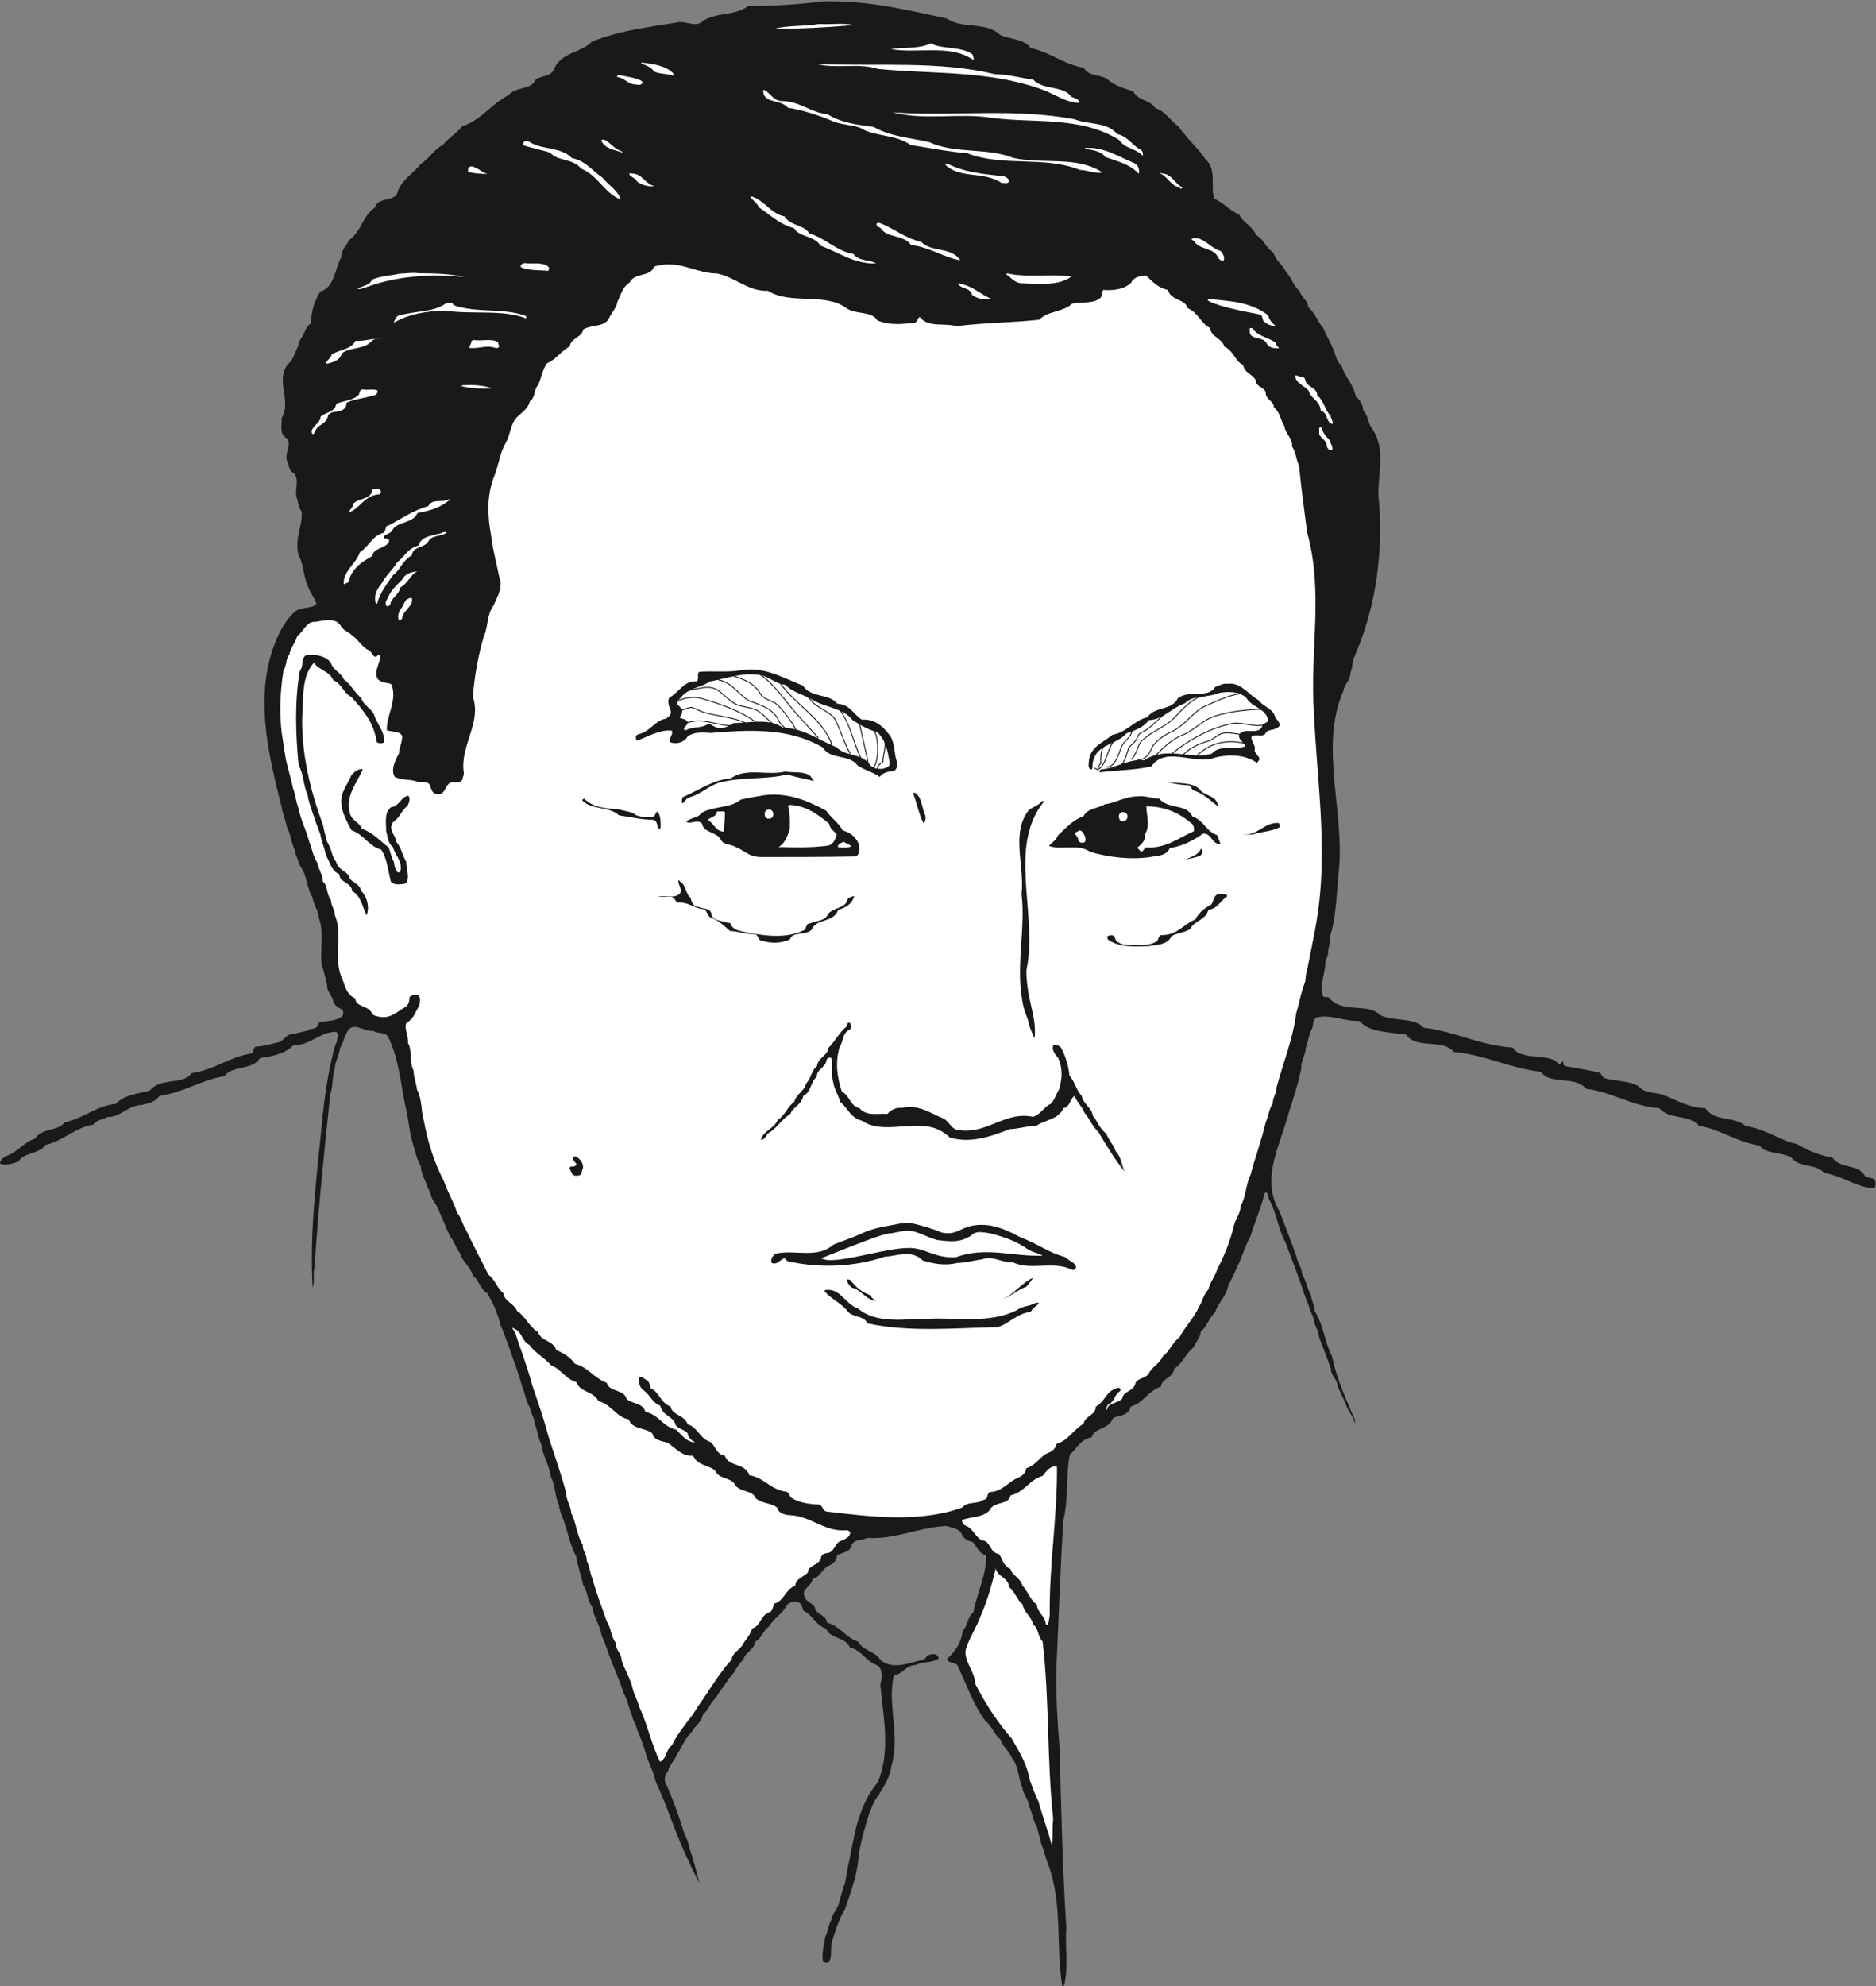 <svg xmlns="http://www.w3.org/2000/svg" xml:space="preserve" width="616.139" height="652.12" fill-rule="evenodd" stroke-linejoin="round" stroke-width="28.222" preserveAspectRatio="xMidYMid" version="1.2" viewBox="0 0 16302 17254"><rect x="0" y="0" width="16302" height="17254" fill="#808080" stroke="none"/><defs class="ClipPathGroup"><clipPath id="a" clipPathUnits="userSpaceOnUse"><path d="M0 0h16302v17254H0z"/></clipPath></defs><g class="SlideGroup"><g class="Slide" clip-path="url(#a)"><g class="Page"><g class="com.sun.star.drawing.ClosedBezierShape"><path fill="none" d="M0 11h16299v17246H0z" class="BoundingBox"/><path fill="#1B1918" d="M7145 12c378-12 726 71 1085 150 135 94 338 23 457 139 94 46 211 33 270 117 172 36 294 145 459 170 46 79 140 56 206 99 64 61 155 82 226 107 41 84 147 71 191 145 94 30 127 109 198 155 78 112 172 190 238 289 105 94 39 244 77 343 86 38 137 107 216 137 35 74 114 100 147 178 71 41 84 112 150 153 25 76 84 109 112 170 53 58 66 129 116 162 16 59 74 87 74 140 66 59 84 135 132 183 20 58 59 112 76 163 36 58 28 127 82 160 25 99 109 170 124 274 43 33 64 74 64 119 53 59 40 112 78 158 125 183 46 399 56 592 46 473-23 958-201 1370-30 58-22 111-43 160 0 66-53 99-61 157-216 490 21 1069-43 1593-15 167-20 322-56 482-25 59-12 117-33 170 3 46-12 77-25 110 2 101-59 213-18 302 20 8 51-5 59 20 116 125 340 33 434 140 124 58 300 18 378 109 277 33 501 158 775 173 25 33 46 51 86 58 107 38 254 5 315 87 26-3 26-23 38-28 0 15 0 45 23 45 110 21 203 33 300 59 13 23 20 41 48 48 102 26 203 20 282 66 51 64 142 51 214 76 121 46 231 115 368 115 81 124 256 66 350 157 178 23 295 125 445 155 99 59 203 99 310 119 71 100 223 51 282 158 33 28 84 8 91 51 0 15 5 53-18 56-147-8-279-112-426-132-79-87-214-41-285-133-86-53-221-27-277-106-195-26-340-142-525-170-89-105-262-51-348-155-237-16-407-140-635-168-97-117-310-30-394-147-274-33-485-148-755-173-99-119-330-20-414-150-149-25-317-15-406-119-137 5-256-64-381-28-28 33-20 56-28 86-33 61-38 120-58 178-5 71-46 117-38 173-28 134-66 254-105 371-73 292-256 586-86 873 51 127 99 257 145 384 10 63 51 104 51 162 40 61 45 132 78 183 8 59 33 94 33 140 79 124 84 267 150 391 36 180 107 335 173 495 18 31 33 66 25 87-12-61-63-107-78-168-28-58-51-109-71-155-3-61-59-86-59-152-35-97-66-178-101-269-6-64-46-112-51-171-28-61-41-116-66-170-59-178-117-327-176-485-68-124-78-264-144-376-8-25-8-46-16-53-12-13-25 0-25 15-33 130-84 236-119 358-54 99-79 201-132 302-23 61-59 107-72 166-30 78-83 124-104 193-58 55-71 129-124 167-8 66-48 92-61 137-79 61-99 148-170 186-13 86-104 79-117 157-117 41-153 145-262 173-7 58-61 71-99 84-33 7-53 7-61 33-46 84-155 66-178 150-104 20-124 94-190 150-38 185-10 384-56 567-28 434-41 866-61 1280-5 244 8 468 28 704 13 526 25 1041 58 1557-12 175 21 353-20 505-8 5-15 5-15 5-59-355 7-716-125-1064-25-63-30-112-55-163-13-60-33-111-41-160-38-58-38-121-66-170-8-71-53-109-59-162-38-94-33-193-91-262-28-66-81-99-99-160-61-51-74-119-132-162-112-153-163-318-244-486-30-28-79-15-89-53 69-66 125-140 135-244 48-46 40-124 94-162 30-171 117-331 109-493-71-26-79-81-117-119-46-8-79-28-96-72-28-48-87-48-127-66-255 13-446 120-695 104-46 28-101 6-132 59-8 68-91 66-127 94-5 51-38 71-71 89-64 28-71 99-142 114-10 71-102 86-69 155 15 56 94 56 92 114 35 46 99 54 101 110 117 33 168 134 269 165 51 86 150 81 196 160 117 96 264 17 381-3 25-38 51-51 96-46 24 8 37 39 24 41-62 38-140 20-194 53-86 0-117 84-190 89-59 259 58 529-20 783-11 104-64 172-110 256-45 51-58 104-81 153-38 121-69 228-91 345-11 178-64 330-122 493-54 91-82 185-112 277-20 71 5 144-33 190-28 0-48-2-48-20-11-74 15-140 20-203 28-54 28-105 53-145 8-66 66-107 71-170 21-54 26-105 49-153 30-175 63-335 101-503 43-144 94-271 186-376 111-282 45-563 20-845 13-59 25-120-20-166-104-33-143-137-244-157-38-94-170-74-208-163-94-35-117-121-199-160-7-38-20-66-53-76-38-7-71 10-91 36-38 73-110 106-150 178-59 40-61 101-120 132-17 81-91 91-104 157-58 48-78 125-129 165-33 64-79 104-107 163-53 46-66 106-117 152-15 71-73 97-99 153-61 55-79 124-119 180-26 61-71 99-87 160-33 38-33 86-10 119 56 125 97 242 137 366 13 61 51 107 59 173 33 96 58 190 84 292v15c-18-53-59-104-77-165-119-231-190-485-297-709-20-99-71-177-91-261-20-69-46-137-71-193-8-46-41-84-46-130-28-61-36-124-69-183-43-132-104-256-144-381-18-45-31-86-51-127-13-91-71-162-79-246-46-56-38-132-79-185-17-87-50-171-61-252-55-102-71-203-104-295-12-53-45-99-45-149-39-84-31-174-72-250-15-105-71-183-83-285-36-63-28-112-56-170 0-53-38-97-43-145-41-66-41-134-69-188-33-124-79-236-117-350-28-71-46-135-74-188-5-54-30-92-43-137-20-49-45-82-61-127-71-39-78-120-132-158-25-84-91-119-109-190-41-54-53-112-91-153-46-101-79-193-125-282-41-43-41-104-68-137-18-66-56-122-59-188-33-56-41-101-58-160-41-117-46-236-74-353-46-216-58-422-155-617-35-38-91-20-127-46-79 8-155-71-211-13-45 59-43 112-78 163-6 66-44 117-44 173-25 84-15 157-40 228-54 511-104 996-137 1504-16 66 5 119-16 175-30-503 41-1008 89-1514 18-165 43-330 79-480 13-58 23-104 43-144 0-33 20-66-7-84-143 0-229 122-371 117-69 71-186 99-290 111-71 112-236 59-310 158-211 33-355 145-564 170-33 53-94 66-152 79-125 5-183 106-300 106-48 26-94 23-124 66-160 26-264 143-414 176-61 84-186 61-236 145-59 20-120 38-160 17 0-33 35-58 68-71 97-40 142-117 236-145 59-96 203-63 257-142 170-35 279-147 444-160 79-84 204-89 298-117 91-117 292-45 360-150 201-28 333-144 526-172 18-26 13-64 46-59 58-5 111-20 162-33 61-5 74-51 117-71 56-7 107-25 152-33 34-25 79-13 92-41 8-20 15-40 38-38 66-7 135-12 180-48 11-25 11-51-12-63-28-13-56-33-66-61-13-64-61-89-56-155-18-56-23-112-46-160-18-143 23-282-25-414-5-71-46-110-54-176-56-91-45-195-109-274-13-53-38-86-46-140-33-71-35-137-68-198-13-66-38-117-46-175-112-439-221-899-91-1333 45-140 99-265 203-364 61-50 157-23 190-71-23-63-63-109-76-157-41-92-33-183-79-262-40-140 38-262 26-381-33-46-26-84-46-130-13-74 31-153-25-206-49-26-33-71-56-104-23-71 43-140 0-196-71-35-43-122-46-178 89-147-58-322 53-467 54-41 59-107 94-163-7-28 11-40 21-61 38-50 38-104 84-129 7-102 27-191 83-277 127-41 125-196 181-295 0-66 45-99 68-152 107-74 122-216 224-282 33-94 147-53 193-117 30-124 142-178 208-264 79-53 114-124 191-165 53-64 124-104 170-163 160-48 256-198 401-269 66-79 198-41 236-137 54-36 132-20 160-91 64-148 229-135 328-237 246-99 478-122 729-165 84-25 175 51 236-15 122-79 282-43 394-130 223 0 432-12 643-40Z"/></g><g class="com.sun.star.drawing.ClosedBezierShape"><path fill="none" d="M2576 141h9278v6630H2576z" class="BoundingBox"/><path fill="#1B1918" d="M7192 145c302-27 609 96 912 119 91 84 223 38 335 84 137 12 228 119 366 129 66 112 218 54 284 148 104 43 211 43 287 116 140 28 232 125 357 163 58 79 150 89 205 160 92 20 122 104 183 152 59 117 176 168 221 280 49 61 33 140 33 203-30 28-45 46-33 79 79 94 224 56 297 170 64 28 74 94 130 132 36 79 114 99 140 173 58 51 78 124 129 170 8 66 82 86 87 145 58 53 66 129 119 170 13 84 97 104 109 178 61 86 74 178 132 256 0 66 69 97 69 163 58 48 46 128 91 171 10 61 59 86 59 145 53 58 45 137 104 183 66 160 13 322 20 482 71 361-33 722-79 1062-58 46-66 117-94 170-17 61-45 117-45 165-13 59-21 112-46 158-5 30-13 51-33 63-53-472 81-970-97-1437-20-168-27-326-66-478-12-84-45-140-58-216-20-53-20-107-58-137-8-74-74-99-74-160-15-20-25-33-28-33-33-47-30-100-89-125-2-92-112-105-127-176-79-33-84-132-152-160-23-79-117-91-130-155-86-53-91-157-178-170-7-33-17-66-45-68-104-33-125-130-229-158-33-76-132-63-170-124 13-51 46-77 58-125 33-38 84-58 66-112-7-33-48-45-73-38-59 26-59 92-87 132-10 44-23 79-63 79-94 43-153 117-257 137-12 13-25 13-25 26-28-26-46-38-86-28-42 94-106 86-167 144-109 46-254-5-322 92 0 28-26 43-38 43-386 31-783 13-1141 26-111 0-231 0-322-46-66-94-239-36-303-140-320-46-617-38-894-188-132-122-358-53-503-145-124 11-264-28-375 11-6 40-6 78 17 93-68 79-195 112-213 242-15 58-53 99-74 147-45 51-132 13-162 69-23 78-135 48-148 119-12 58-72 61-72 112-53 58-150 38-175 104-23 94-74 152-99 244-46 58-25 125-86 163-8 82-105 69-125 132-7 54-28 94-33 140-66 51-46 117-84 165 0 59-20 104-23 158-134 233-58 490-22 729 25 58 25 111 43 162 28 112-38 211-71 303-38 99-46 187-84 264v25c-127 300-10 630-140 917 5 66-33 119-25 185-13 41-71 26-79 51-3 21-3 33-13 41-40 0-7-59-35-74-33-25-66 3-89-12-3-26-13-39-28-59-46 13-92 92-153 59 8-143 107-303 79-440-51-46-84 20-124 13-18-76 86-125 45-201-30-79 13-160-30-226-46-20-91 8-114 13 0-71 48-158 15-234-51-35-119 10-152-33 0-25 7-53-13-61-46-7-87-7-112-46-5-78-104-66-117-124-73-97-119-203-170-302-2-66-46-104-46-163-12-66-35-114-48-170 20-94 58-185 33-269-84-135 8-330-129-435 30-116-13-205-66-289 20-59 20-120 58-163 0-91-63-161-46-265 71-38 66-107 112-152 0-89 66-125 84-188 94-74 33-193 91-277 0-28 10-46 36-51 38-8 66-28 71-56 8-63 66-89 61-155 30-66 38-137 84-178 104-119 165-236 254-353 61-45 144-20 177-81 36-124 140-175 206-267 76-40 99-122 170-152 46-74 132-86 166-163 71-33 129-61 182-106 84-51 120-140 211-165 64-84 196-51 242-145 66-43 171-38 186-122 63-112 190-119 287-168 112-50 249-56 348-134 170 30 302-102 460-46 183-20 322-127 505-122 231 0 452-56 671-63Z"/></g><g class="com.sun.star.drawing.ClosedBezierShape"><path fill="none" d="M6731 207h690v44h-690z" class="BoundingBox"/><path fill="#FFF" d="M7120 208c104 7 208-12 300 10-221 19-461 34-689 31 132-31 261-18 389-41Z"/></g><g class="com.sun.star.drawing.ClosedBezierShape"><path fill="none" d="M7742 375h721v148h-721z" class="BoundingBox"/><path fill="#FFF" d="M8111 388c104 39 254 18 340 85 8 21 13 39 8 49-196-141-481-54-717-95 116-18 248 0 347-51 14 5 19 5 22 12Z"/></g><g class="com.sun.star.drawing.ClosedBezierShape"><path fill="none" d="M5570 544h284v116h-284z" class="BoundingBox"/><path fill="#FFF" d="M5582 544c98 12 205 27 269 94 2 8 2 21 2 21-53-21-112-13-166-36-33-44-79-57-117-72 5-7 10-7 12-7Z"/></g><g class="com.sun.star.drawing.PolyPolygonShape"><path fill="none" d="M6922 556h54v1h-54z" class="BoundingBox"/></g><g class="com.sun.star.drawing.ClosedBezierShape"><path fill="none" d="M7107 556h2271v340H7107z" class="BoundingBox"/><path fill="#FFF" d="M7119 556c511 22 1037-30 1528 89 114 0 218 33 330 46 96 99 256 46 335 151 31 13 71 20 64 53-125-7-224-87-341-125-459-159-928-125-1405-171-170-55-348 0-523-41 5 0 12 0 12-2Z"/></g><g class="com.sun.star.drawing.ClosedBezierShape"><path fill="none" d="M5363 651h221v87h-221z" class="BoundingBox"/><path fill="#FFF" d="M5390 655c67 12 133 20 187 49 5 7 5 18 5 18-10 20-38 15-57 12-68 0-99-59-161-64-6-15 13-25 26-15Z"/></g><g class="com.sun.star.drawing.ClosedBezierShape"><path fill="none" d="M6631 782h2952v721H6631z" class="BoundingBox"/><path fill="#FFF" d="M6651 787c46 28 74 91 145 91 153 0 254 104 394 114 129 79 264 92 401 110 150 87 323 95 485 133 222 104 499 45 730 137 267 58 551-21 775 127-66 12-127-21-198-23-310-125-668-23-978-145-165-13-329-46-491-71-135-96-318-71-442-151-74-25-153-25-224-51-129-56-264-99-401-122-64-71-175-38-211-116 0-21-12-33 0-38 0 0 10 0 15 5Z"/></g><g class="com.sun.star.drawing.ClosedBezierShape"><path fill="none" d="M7767 974h2166v381H7767z" class="BoundingBox"/><path fill="#FFF" d="M7782 978c515 33 1032-40 1555 58 128 50 283 21 370 128 96 21 137 105 208 138 15 13 20 33 15 51-61-66-152-58-206-138-341-209-735-142-1103-191-290-46-578 25-854-46 0 0 7-7 15 0Z"/></g><g class="com.sun.star.drawing.ClosedBezierShape"><path fill="none" d="M5226 1212h186v116h-186z" class="BoundingBox"/><path fill="#FFF" d="M5252 1214c49 20 82 79 149 100 5 5 10 13 10 13-59-26-146-26-184-101 0-10 0-12 5-12 7 0 15-4 20 0Z"/></g><g class="com.sun.star.drawing.ClosedBezierShape"><path fill="none" d="M4543 1227h853v507h-853z" class="BoundingBox"/><path fill="#FFF" d="M4592 1227c112 78 280 45 379 147 120 23 178 113 263 168 61 74 135 112 160 191-140-51-198-211-344-268-71-91-203-61-269-139-85-26-164-41-235-64-9-15 10-35 18-35h28Z"/></g><g class="com.sun.star.drawing.ClosedBezierShape"><path fill="none" d="M9428 1284h472v227h-472z" class="BoundingBox"/><path fill="#FFF" d="M9440 1285c153-9 286 79 418 133 38 20 45 62 38 92-79-85-178-105-291-146-45-59-119-59-177-72 0 0 2-11 12-7Z"/></g><g class="com.sun.star.drawing.ClosedBezierShape"><path fill="none" d="M8209 1425h561v167h-561z" class="BoundingBox"/><path fill="#FFF" d="M8239 1425c146 73 311 87 487 107 23 10 36 18 43 38-7 31-40 18-68 18-159-105-368-30-492-163h30Z"/></g><g class="com.sun.star.drawing.ClosedBezierShape"><path fill="none" d="M4067 1445h170v67h-170z" class="BoundingBox"/><path fill="#FFF" d="M4097 1445c49 7 87 52 139 65-47 0-118 0-169-19 0-12 0-39 12-39 8-7 18-7 18-7Z"/></g><g class="com.sun.star.drawing.ClosedBezierShape"><path fill="none" d="M5468 1505h221v116h-221z" class="BoundingBox"/><path fill="#FFF" d="M5496 1508c85 0 113 94 192 109-46 8-107-8-151-39-15-36-66-41-68-67 2-12 22-3 27-3Z"/></g><g class="com.sun.star.drawing.ClosedBezierShape"><path fill="none" d="M10085 1501h191v139h-191z" class="BoundingBox"/><path fill="#FFF" d="M10098 1508c85 0 108 87 177 121-5 15-22 12-25 0-72-13-100-88-159-118-5 0-5-3-5-3 0-9 7-9 12 0Z"/></g><g class="com.sun.star.drawing.ClosedBezierShape"><path fill="none" d="M6520 1707h1095v583H6520z" class="BoundingBox"/><path fill="#FFF" d="M6532 1707c112 33 165 150 285 173 50 84 167 69 216 148 145 43 237 155 382 178 50 66 132 46 198 82-181 10-318-92-483-154-58-91-184-71-230-152-129-33-208-117-307-182-15-43-58-60-73-93h12Z"/></g><g class="com.sun.star.drawing.ClosedBezierShape"><path fill="none" d="M7617 1936h728v327h-728z" class="BoundingBox"/><path fill="#FFF" d="M7644 1937c124 46 217 132 361 164 87 94 261 40 339 160-139-21-265-115-427-132-66-95-207-55-266-149-20-10-37-17-33-33 0-16 18-10 26-10Z"/></g><g class="com.sun.star.drawing.ClosedBezierShape"><path fill="none" d="M10353 2069h286v197h-286z" class="BoundingBox"/><path fill="#FFF" d="M10408 2070c72 18 123 89 198 110 25 26 38 59 28 82-15 10-41-8-48-23-39-93-165-64-211-146-12-5-15-10-22-13 10-16 35-10 55-10Z"/></g><g class="com.sun.star.drawing.ClosedBezierShape"><path fill="none" d="M4524 2286h249v68h-249z" class="BoundingBox"/><path fill="#FFF" d="M4559 2286c66 10 156-15 209 34 8 12 0 25-5 33-78-8-171 0-239-33 0-14 2-24 20-29 7-5 15-5 15-5Z"/></g><g class="com.sun.star.drawing.ClosedBezierShape"><path fill="none" d="M2435 2297h9053v10887H2435z" class="BoundingBox"/><path fill="#FFF" d="M5778 2298c170-12 285 76 452 78 160 31 272 158 442 150 198 125 494 13 682 150 81 61 218 21 269 107 107 46 226 33 328 20 28-15 23-46 43-48 71 94 213 48 315 79 246-31 495-31 721-56 76-79 211-66 287-140 87-18 186 5 249-53 15-26 0-46 23-66 84 7 183-5 241-64 26-53 84-58 130-61 61 61 114 112 190 125 21 94 153 78 168 157 97 41 117 135 196 173 12 84 111 91 124 162 84 36 97 133 165 160 10 72 84 79 109 133 3 63 79 58 87 109 0 61 73 71 71 127 58 46 58 117 91 162 10 71 74 107 66 176 36 55 36 114 61 167 21 209 46 391 71 582 145 521 21 1039 59 1565 23 535 101 1043 53 1575-20 231-71 445-112 658-20 56-7 89-25 125-33 91-46 175-71 256-28 221-112 427-170 640 0 56-33 87-33 140-33 51-36 107-61 163-38 165-92 304-132 459-44 87-38 191-87 270 0 68-45 111-58 172-33 137-84 262-145 379-18 61-63 111-76 172-46 51-53 110-81 150-46 104-125 178-168 264-69 54-91 130-147 168-31 69-99 94-125 155-33 38-96 38-112 76-12 74-111 71-116 137-46 46-130 36-132 99-18-7 0-30 7-45 66-31 53-87 104-117 3-3 8-15 8-15-5-13-20-21-33-13-99 28-99 114-183 160-3 79-94 79-107 150-91 51-132 145-236 175-8 48-46 69-91 86-61 39-99 105-171 125-7 53-48 74-91 91-74 41-127 112-223 115-36 17-13 66-54 66-61 45-145 12-185 68-371 135-793 82-1181 36-44-8-33-66-77-61-86-5-173-18-239-64-5-22-21-48-41-48-135-20-190-124-315-142-38-112-180-69-213-170-74-10-82-89-127-120-92-28-112-132-196-152-28-84-132-76-150-155-86-33-99-127-172-160-8-33-13-64-46-76-20-15-33-28-53-15-13 40 7 91 40 111 59 46 79 112 142 132 21 92 120 92 135 171 33 38 84 38 104 71 5 45 38 58 64 78-77-5-117-66-163-111-119-26-150-130-269-155-20-79-112-66-163-112-20-86-152-58-172-140-117-45-163-137-277-165-46-66-102-91-163-122-25-81-129-73-157-152-79-51-112-140-183-186-28-68-107-78-120-155-58-48-71-119-129-160-66-134-135-261-193-386-33-53-43-111-79-152-33-102-84-183-112-269-89-170-144-353-177-531-26-87-13-183-59-269-8-59-30-117-30-165-41-84-8-168-49-242 8-63-38-129-12-175 66-33 78-102 111-147 6-33 13-71-7-89-33-8-71-3-79 18 0 38-13 71-38 83-71 41-117 92-203 87-41-8-74-8-87-38-33-66-142-49-142-125-86-35-91-127-124-193-66-183 17-366-54-531-2-53-35-84-33-129-45-59-25-126-71-161 0-66-40-104-48-163-41-66-46-124-71-185-26-99-74-191-92-287-25-66-28-125-48-173-20-102-53-196-66-274-13-84-23-145-33-211-22-188-12-368 15-539 31-50 18-99 51-142 13-61 56-107 69-160 63-46 76-129 162-124 79-13 176-38 219 40 25 38 68 51 91 74 64 46 92 109 155 137 20 13 33 58 59 53 10-10 20-20 33-20 15 64-69 155-13 221 46 33 91 20 114 41 51 144-48 269-41 398 51 13 117 8 133 49 0 58-26 99-28 150-38 71-71 144-38 203 71 38 137 15 208 48 40 0 79-10 99 25 13 44 25 77 61 79 79 13 66-91 129-104 38 0 74 10 92-23 2-25 13-33 13-56-39-236 157-434 78-663 15-185 46-358 94-520 41-92 26-191 84-270 36-83 86-162 53-243-25-130-58-242-71-359-33-177-40-348 21-513 43-99 50-203 101-294 43-74 43-153 87-214 45-55 106-76 127-155 50-35 33-106 71-139 28-64 38-137 78-191 79-33 125-109 196-145 13-78 107-78 119-149 71-41 171-21 216-84 28-61 71-99 82-160 33-66 43-125 104-163 45-91 183-46 211-137 30-13 66-15 96-20Z"/></g><g class="com.sun.star.drawing.ClosedBezierShape"><path fill="none" d="M3106 2371h935v142h-935z" class="BoundingBox"/><path fill="#FFF" d="M3637 2374c127 0 270 3 402 33-295-30-591-10-862 90-31 11-51 18-71 13 40-28 106-28 127-80 83-35 162-35 241-53 58 0 107-12 163-3Z"/></g><g class="com.sun.star.drawing.ClosedBezierShape"><path fill="none" d="M8744 2376h569v92h-569z" class="BoundingBox"/><path fill="#FFF" d="M8760 2376c175 39 374 0 552 26-117 87-296 62-441 59-58-7-91-54-126-77 0-8 12-9 15-8Z"/></g><g class="com.sun.star.drawing.ClosedBezierShape"><path fill="none" d="M8326 2460h284v143h-284z" class="BoundingBox"/><path fill="#FFF" d="M8353 2468c106 21 164 88 256 126-45 20-120 0-163-33-13-67-105-47-120-100 15-4 15 7 27 7Z"/></g><g class="com.sun.star.drawing.ClosedBezierShape"><path fill="none" d="M10493 2598h591v234h-591z" class="BoundingBox"/><path fill="#FFF" d="M10513 2598c195 20 354 27 506 140 13 41 31 66 64 92-33 5-76-13-104-41-13-30-8-56-38-58-161-32-316-60-436-113-5-10-12-10-12-10 7-10 12-10 20-10Z"/></g><g class="com.sun.star.drawing.ClosedBezierShape"><path fill="none" d="M3421 2630h1153v176H3421z" class="BoundingBox"/><path fill="#FFF" d="M3881 2631c21 7 54-10 59 20 203 72 435 20 633 95v21c-198-80-463-34-697-67-174 0-331 31-455 105 12-25 20-67 60-67 143-40 296-25 400-107Z"/></g><g class="com.sun.star.drawing.ClosedBezierShape"><path fill="none" d="M10858 2850h260v178h-260z" class="BoundingBox"/><path fill="#FFF" d="M10881 2850c46 71 133 78 202 125 7 25 20 38 33 51-38 0-89 0-109-43-34-62-126-28-146-88 0-20-7-45 5-45h15Z"/></g><g class="com.sun.star.drawing.ClosedBezierShape"><path fill="none" d="M2832 2945h515v216h-515z" class="BoundingBox"/><path fill="#FFF" d="M3234 2946h112c-36 3-87-11-115 16-66 79-196 51-262 110-13 57-74 75-120 87h-17c5-30 45-45 50-80 74-43 170-43 206-117 57 0 105-8 146-16Z"/></g><g class="com.sun.star.drawing.ClosedBezierShape"><path fill="none" d="M4077 2954h261v72h-261z" class="BoundingBox"/><path fill="#FFF" d="M4120 2954c68 12 156-18 209 21 0 13 5 20 8 28 0 19-13 24-33 19-79-27-159 12-227 0 2-22 20-34 20-56 0-5 13-12 23-12Z"/></g><g class="com.sun.star.drawing.ClosedBezierShape"><path fill="none" d="M11255 3263h327v423h-327z" class="BoundingBox"/><path fill="#FFF" d="M11282 3268c13 8 51 0 59 28 10 71 105 66 105 138 63 53 66 130 117 179 2 30 25 46 15 71-58-13-35-97-102-118-5-86-89-104-105-173-43-46-116-67-116-130 7 0 20-2 27 5Z"/></g><g class="com.sun.star.drawing.ClosedBezierShape"><path fill="none" d="M4008 3346h269v32h-269z" class="BoundingBox"/><path fill="#FFF" d="M4038 3347c75-4 161 0 238 27-87 7-189 0-268-19 5-8 17-8 30-8Z"/></g><g class="com.sun.star.drawing.ClosedBezierShape"><path fill="none" d="M2708 3383h574v390h-574z" class="BoundingBox"/><path fill="#FFF" d="M3154 3383c41 10 91-7 127 10 0 20-8 40-28 40-86 28-171 33-242 65 0 35-15 56-41 66-41 23-91 2-120 46-8 79-104 79-112 145-10 8-13 16-13 16-17 5-17-21-17-28 20-54 78-72 78-123 51-41 126-41 136-112 74-29 152-29 198-82 0-13 8-21 8-26 0-7 13-17 26-17Z"/></g><g class="com.sun.star.drawing.ClosedBezierShape"><path fill="none" d="M11463 3711h117v204h-117z" class="BoundingBox"/><path fill="#FFF" d="M11483 3716c13 41 35 74 69 105 11 36 36 66 23 91-23 8-43-22-45-33 0-58-55-69-67-110v-45c0-8 12-20 20-8Z"/></g><g class="com.sun.star.drawing.ClosedBezierShape"><path fill="none" d="M3033 4246h279v206h-279z" class="BoundingBox"/><path fill="#FFF" d="M3261 4247c12 7 30-5 45 12 8 13 5 33-15 36-125 10-164 125-258 156 7-31 40-46 40-79 54-44 133-34 159-98v-15c2-5 13-12 29-12Z"/></g><g class="com.sun.star.drawing.ClosedBezierShape"><path fill="none" d="M2987 4338h926v739h-926z" class="BoundingBox"/><path fill="#FFF" d="M3911 4338c-68 66-170 99-283 119-46 100-185 67-223 158-23 26-59 26-69 49 3 30 41 0 46 35-18 69-137 54-147 132-83 46-154 93-192 179-10 28-10 58-41 58-7 8-15 8-15 8-9-112 107-175 140-278 86-56 108-145 209-170 20-25 10-63 41-63 119-62 218-134 344-167 38-72 122-25 177-60h13Z"/></g><g class="com.sun.star.drawing.ClosedBezierShape"><path fill="none" d="M3259 4622h624v628h-624z" class="BoundingBox"/><path fill="#FFF" d="M3882 4627c-38 33-117 20-153 66-35 74-142 48-150 132-79 41-100 126-163 171-58 84-114 153-137 244-8 8-10 8-10 8-25-56 0-122 43-173 43-79 101-124 137-186 76-64 96-125 189-150 23-79 102-79 160-99 33 0 66-30 84-13Z"/></g><g class="com.sun.star.drawing.ClosedBezierShape"><path fill="none" d="M3351 4963h278v308h-278z" class="BoundingBox"/><path fill="#FFF" d="M3628 4963c-61 27-81 105-149 140-12 66-83 93-88 151-11 8-23 20-28 13-25-18-5-54 7-71 26-70 79-113 126-162 30-59 91-64 132-71Z"/></g><g class="com.sun.star.drawing.ClosedBezierShape"><path fill="none" d="M3460 5194h123v198h-123z" class="BoundingBox"/><path fill="#FFF" d="m3567 5194 13 5c13 67-80 107-85 172-8 15-16 20-26 20-20-33-3-72 10-97 36-33 29-83 76-95 5-5 12-5 12-5Z"/></g><g class="com.sun.star.drawing.ClosedBezierShape"><path fill="none" d="M2573 5689h768v2264h-768z" class="BoundingBox"/><path fill="#1B1918" d="M2674 5691c71-6 156 6 201 67 23 71 89 83 112 144 66 46 94 117 153 163 21 74 105 94 117 165 36 79 89 145 82 218-16 13-49 13-66-2-21-163-117-277-220-391-71-36-89-122-157-145-33-81-122-86-169-152-114 132-86 314-101 472-6 328 73 646 181 938 10 56 25 102 35 145 41 61 41 132 79 173 15 78 112 84 120 150 40 40 86 48 99 106 54 54 72 145 46 209-38-72-46-163-125-209-8-78-112-73-112-147-74-31-79-104-117-163-12-71-40-124-48-182-26-67-47-127-67-186-18-58-38-109-43-155-41-90-33-181-79-260-27-279-35-556 10-820 36-44 8-99 48-132 8-6 18-6 21-6Z"/></g><g class="com.sun.star.drawing.ClosedBezierShape"><path fill="none" d="M5525 5816h2274v935H5525z" class="BoundingBox"/><path fill="#1B1918" d="M6436 5824c201-37 362 63 540 132 76 113 223 63 300 158 111 5 144 97 213 138 124-8 193 71 249 144 43 79 30 156 58 230 8 33-12 66-28 71-58 8-96 15-124 53-51-40-130-58-191-99-78-104-236-45-302-156-307-180-656-152-979-127-71-7-145-7-195 28-28 51-87 66-127 59-23-5-31-8-31-13-2-38 31-58 20-94-106-13-213 56-304 86-17-20-10-45 7-53 112-25 150-124 244-137 31-18 53-46 41-71-10-33-33-79-10-112 86-49 132-153 238-141 26-25-7-71 26-84 119-7 241 6 355-12Z"/></g><g class="com.sun.star.drawing.ClosedBezierShape"><path fill="none" d="M5884 5858h1849v824H5884z" class="BoundingBox"/><path fill="#FFF" d="M6579 5862c87 0 153 79 244 87 71 71 165 86 239 132 122 71 268 71 346 175 74 47 132 82 216 105 79 79 87 160 107 264 5 41-33 46-61 54-46 5-91-8-109-33-71-105-216-72-290-153-163-66-290-168-466-170-124-87-292-41-429-41-52 33-113 61-163 33-28-12-41-30-61-25-59 41-135 20-188 53-13 0-16 0-21-5 0-23 33-35 33-66-20-29-58-29-71-36 13-23 38-56 13-84-13-13-23-26-28-26-17-20 5-45 20-58 66-92 183-92 257-147 145-26 268-76 412-59Z"/></g><g class="com.sun.star.drawing.ClosedBezierShape"><path fill="none" d="M9459 5939h1662v773H9459z" class="BoundingBox"/><path fill="#1B1918" d="M10663 5941c117-19 183 91 270 140 53 67 132 72 150 156 20 20 45 48 33 73-44 46-102 15-125 71-38 23-91-10-117 23 0 46 41 71 28 116 5 33 56 60 38 86-12 13-12 20-20 20-104-71-236-73-356-46-177 74-432-105-559 79-150 33-313 33-450 51-3-10 5-25 13-25 137-13 249-97 373-79 198-131 413 0 590-59 74-84 206-25 292-64-15-36-66-56-55-102 48-66 160 8 198-66 7-33 40-33 53-50-8-112-145-117-190-205-74-58-166-53-242-38-101 43-218 13-292 89-118 42-191 141-313 146-49 68-127 91-193 114-92 104-257 92-290 243-13 25 3 53-13 71-29 0-29-38-25-59 3-133 119-171 206-242 129-23 188-127 302-152 71-101 213-54 267-167 105-76 257 8 323-96 38-13 71-35 104-28Z"/></g><g class="com.sun.star.drawing.ClosedBezierShape"><path fill="none" d="M2965 6681h595v1004h-595z" class="BoundingBox"/><path fill="#1B1918" d="M3153 6682c-47 114-156 236-113 382 15 66 87 81 105 137 99 33 158 107 231 160 21 46 21 85 47 126 3 38 13 71 33 91 13 5 25-5 25-15 16-84-55-143-66-204-46-33-44-89-59-135 0-73-20-160 41-211 74-7 87-92 151-100 20 22 7 60-6 88-53 38-71 109-127 142-46 71 23 107 28 170 46 53 54 119 87 174 0 63 38 150-8 190-46 8-99 13-125-15-26-104-33-201-84-280-114-33-153-135-258-168-53-97-105-196-86-296 20-76 63-124 84-183 28-33 62-57 100-53Z"/></g><g class="com.sun.star.drawing.ClosedBezierShape"><path fill="none" d="M5925 6703h1149v276H5925z" class="BoundingBox"/><path fill="#1B1918" d="M6823 6703c71 12 162-5 218 38 13 20 20 22 31 45-77-23-150-30-229-58-183 46-382 20-578 68-106 26-172 106-276 131-33 13-33 41-59 51-12-10 0-38 0-51 142-61 267-153 419-164 137-98 316-22 474-60Z"/></g><g class="com.sun.star.drawing.ClosedBezierShape"><path fill="none" d="M10150 6797h436v210h-436z" class="BoundingBox"/><path fill="#1B1918" d="M10160 6797c89 10 193 0 260 55 45 70 152 50 165 154-64-46-130-118-222-141-10-23-23-46-46-43-61-3-114-13-167-25h10Z"/></g><g class="com.sun.star.drawing.ClosedBezierShape"><path fill="none" d="M7933 6888h111v276h-111z" class="BoundingBox"/><path fill="#1B1918" d="M7952 6888c60 38 60 134 88 196 10 38-8 51-8 79-47-79-60-176-95-263-9-2 0-12 2-12h13Z"/></g><g class="com.sun.star.drawing.ClosedBezierShape"><path fill="none" d="M5964 6903h1505v544H5964z" class="BoundingBox"/><path fill="#1B1918" d="M6638 6909c198-27 381 45 542 135 45 66 104 99 142 170 79 23 124 66 145 133 0 36 7 74-31 94-269 5-555 5-821 5-107 0-148-58-219-86-53-30-112-18-133-67-38-69-150-56-162-137-41-46-104 13-137-18 38-38 104-28 129-74 107-64 250-39 344-117 71-16 142-28 201-38Z"/></g><g class="com.sun.star.drawing.ClosedBezierShape"><path fill="none" d="M9116 6917h1491v541H9116z" class="BoundingBox"/><path fill="#1B1918" d="M9884 6919c63-10 132 20 190 20 76 94 236 41 287 153 104 38 119 132 216 163 10 28 20 48 28 75-74 12-74-93-150-88-86 59-173 108-289 126-34 73-117 66-171 78-178 26-369 0-521-45-104-74-254-13-358-51 12-23 63-47 78-93 71-66 130-134 221-165 38-74 127-67 186-105 91-10 177-68 283-68Z"/></g><g class="com.sun.star.drawing.ClosedBezierShape"><path fill="none" d="M5061 6939h682v267h-682z" class="BoundingBox"/><path fill="#1B1918" d="M5077 6939c76 78 195 86 302 93 59 18 113 18 151 52 53 16 117 26 152 8 18-15 10-29 31-42 28 34 28 88 28 133 0 8-8 21-8 21-33-16-8-69-59-82-104 0-195-25-295-38-81-79-231-46-315-125-7-13 0-13 0-13s5-7 13-7Z"/></g><g class="com.sun.star.drawing.ClosedBezierShape"><path fill="none" d="M8858 6955h213v2067h-213z" class="BoundingBox"/><path fill="#1B1918" d="M9069 6967c-317 399-45 978-150 1464 0 107 17 203 40 302 23 97 43 191 31 288-21-39-31-77-46-110-8-58-34-104-47-152-83-335 19-668-20-992 28-251-97-531 67-734 51-28 95-48 118-78 0 0 7 5 7 12Z"/></g><g class="com.sun.star.drawing.ClosedBezierShape"><path fill="none" d="M6364 6993h430v350h-430z" class="BoundingBox"/><path fill="#1B1918" d="M6695 6993c33 0 66 12 78 38 26 68 26 138-2 194-43 58-71 116-133 116-71 0-148 8-197-38-63-78-90-148-71-239 97-64 217-64 325-71Z"/></g><g class="com.sun.star.drawing.ClosedBezierShape"><path fill="none" d="M6763 6993h508v370h-508z" class="BoundingBox"/><path fill="#FFF" d="M6868 6993c137 7 239 83 336 162 8 49 46 67 66 92-8 49-33 89-74 100-155 20-295 15-432 12 58-30 78-96 99-155 0-69 5-140-16-204 8 0 16-7 21-7Z"/></g><g class="com.sun.star.drawing.ClosedBezierShape"><path fill="none" d="M9468 7005h431v342h-431z" class="BoundingBox"/><path fill="#1B1918" d="M9838 7005c51 20 59 78 59 124 5 85-41 151-86 199-98 31-200 20-279-20-18-59-83-84-59-159 41-40 99-33 128-86 79-38 163-41 237-58Z"/></g><g class="com.sun.star.drawing.ClosedBezierShape"><path fill="none" d="M9881 7005h497v396h-497z" class="BoundingBox"/><path fill="#FFF" d="M9980 7005c153 7 270 58 385 158 10 20 13 41 10 58-138 61-250 154-416 141-23 13-18 33-45 38-11-12-18-25-33-33 33-30 78-63 68-118 51-81 10-171 13-244h18Z"/></g><g class="com.sun.star.drawing.ClosedBezierShape"><path fill="none" d="M6152 7048h150v179h-150z" class="BoundingBox"/><path fill="#FFF" d="M6254 7050c13 0 36-6 46 8 0 52-8 118-8 167-72 0-92-75-140-102 20-26 73-23 79-73h23Z"/></g><g class="com.sun.star.drawing.ClosedBezierShape"><path fill="none" d="M10803 7149h318v105h-318z" class="BoundingBox"/><path fill="#1B1918" d="M11111 7150c7 5 13 28 5 39-71 36-159 36-230 61-33 0-63 6-83 0 124 13 188-111 308-100Z"/></g><g class="com.sun.star.drawing.ClosedBezierShape"><path fill="none" d="M9344 7214h91v109h-91z" class="BoundingBox"/><path fill="#FFF" d="M9403 7224c19 23 39 59 26 90-17 12-46 12-59-13 0-31-28-44-26-60 5-17 26-17 39-27 12 0 12 7 20 10Z"/></g><g class="com.sun.star.drawing.ClosedBezierShape"><path fill="none" d="M7281 7313h115v52h-115z" class="BoundingBox"/><path fill="#FFF" d="M7354 7326c12 10 34 10 41 29-34 13-79 8-113 5-7-24 25-34 46-47 13 2 16 13 26 13Z"/></g><g class="com.sun.star.drawing.ClosedBezierShape"><path fill="none" d="M10307 7373h144v94h-144z" class="BoundingBox"/><path fill="#1B1918" d="M10443 7381c13 18 5 38-13 52-44 20-87 25-123 33 46-25 102-33 128-92l8 7Z"/></g><g class="com.sun.star.drawing.ClosedBezierShape"><path fill="none" d="M5715 7648h1710v544H5715z" class="BoundingBox"/><path fill="#1B1918" d="M5910 7660c53 28 46 107 92 140 7 41 25 79 66 79 40 17 97 12 112 51 5 66 74 66 125 82 25 10 46 0 46 20 27 58 99 58 149 71 165 31 343 51 493-25 16-28 14-56 47-56 58-26 132-18 157-84 54-59 153-42 170-130 21-13 41-23 56-21-20 64-68 99-139 117-41 118-196 72-231 174-65 56-164 10-189 84-92 40-183 33-262 5-15-21-23-56-53-51-74 0-140-26-206-28-64-56-99-92-170-117-34-25-32-75-67-72-84-13-130-66-221-58-23-21-23-49-59-49h-111c68-18 142 21 195-30 20-43-25-87-13-114 8 0 5 2 13 12Z"/></g><g class="com.sun.star.drawing.ClosedBezierShape"><path fill="none" d="M9621 7766h1044v458H9621z" class="BoundingBox"/><path fill="#1B1918" d="M10605 7767c13 0 59-4 59 20-53 33-84 109-163 117-25 93-124 93-157 166-59 38-114 33-165 64-33 78-133 73-197 86-127 3-256 13-355-58-5-8-5-26-5-26 17-15 55-12 63 0 8 46 41 59 79 71 104 0 218 21 294-33 8-25 16-53 41-50 131 0 186-94 288-136 33-64 86-102 140-130 20-33 18-78 61-91h17Z"/></g><g class="com.sun.star.drawing.ClosedBezierShape"><path fill="none" d="M6612 8885h3162v1295H6612z" class="BoundingBox"/><path fill="#1B1918" d="M7386 8885c8 22 15 43 0 58-71 33-58 112-91 157-38 131-21 258 20 382 71 39 71 125 153 145 67 76 158 43 242 51 38-41 84-58 127-53 150-33 246 48 366 94 50 33 71 99 129 99 244 39 404-168 645-115 72-25 98-91 151-111 36-33 48-84 74-125 30-96 33-190-8-278-30-30-58-76-40-109 20-8 55 5 68 25 38 74 66 164 71 238 51 61 61 132 107 178 13 71 89 104 96 172 41 46 61 117 117 155 23 62 66 100 82 154 50 50 50 119 78 177-86-106-152-218-228-344-56-53-79-119-122-170-23-58-69-94-84-144-41 20-38 96-97 106-45 102-165 102-238 155-85 0-151 26-230 28-170 67-348 126-521 72-221-217-543 5-764-146-95-20-123-111-187-162-20-66-53-114-61-170-25-79 3-140-17-212-21-8-38 0-41 19-13 68-86 78-86 144-59 54-46 132-117 166-13 78-92 96-112 157-84 51-119 132-198 170-13 29-33 55-58 55 15-75 114-95 147-174 68-43 84-117 142-155 20-71 86-92 104-160 46-51 46-117 94-150 8-80 92-87 99-159 64-66 97-137 158-187 10-21 5-33 20-33h10Z"/></g><g class="com.sun.star.drawing.ClosedBezierShape"><path fill="none" d="M4949 10046h119v170h-119z" class="BoundingBox"/><path fill="#1B1918" d="M5011 10051c32 20 60 58 55 95-13 33-8 63-37 66-20 5-43 5-57-13-10-20-20-41-22-48 0-32 36 0 59-32 0-20-39-35-25-66 2-2 12-7 12-7 3 0 13 0 15 5Z"/></g><g class="com.sun.star.drawing.ClosedBezierShape"><path fill="none" d="M6702 10625h2651v410H6702z" class="BoundingBox"/><path fill="#1B1918" d="M7914 10625c79 17 194 50 268 83 127 26 160-40 274-61 112-17 224 0 404 99 176 69 257 139 394 174 38 38 91 46 97 92-13 12-18 30-39 17-170-78-353 13-513-63-96 5-177-61-261-26-79 11-150 31-224 33-99 26-206 6-295-22-99-99-226-38-331-33-269 91-569 101-840 40-18-7-21-18-31-28-33 10-68 66-112 41-11-31 8-58 33-79 171-40 361 48 506-80 117-45 137-50 234-91 119-58 223-66 342-91 21 0 87-5 94-5Z"/></g><g class="com.sun.star.drawing.ClosedBezierShape"><path fill="none" d="M7137 10691h1925v258H7137z" class="BoundingBox"/><path fill="#FFF" d="M7907 10693c84 11 142 54 236 80 125 15 191 23 290-34 51-55 117-30 176-23 117 31 224 65 335 146 54 24 74 24 117 47-256 10-493-82-753 13-177 12-264-75-393-80-219-8-662 156-778 90 73-31 198-80 330-131 91-33 156-62 255-85 45 0 144-32 185-23Z"/></g><g class="com.sun.star.drawing.ClosedBezierShape"><path fill="none" d="M8719 11102h260v180h-260z" class="BoundingBox"/><path fill="#1B1918" d="M8978 11102c-18 27-41 54-61 79-47 8-164 100-197 100 72-20 178-154 258-179Z"/></g><g class="com.sun.star.drawing.ClosedBezierShape"><path fill="none" d="M7360 11115h255v188h-255z" class="BoundingBox"/><path fill="#1B1918" d="M7387 11120c45 53 94 107 179 133 7 28 28 35 48 48-87-3-125-95-215-115-25-26-42-51-38-71 13 0 13 0 26 5Z"/></g><g class="com.sun.star.drawing.ClosedBezierShape"><path fill="none" d="M7165 11206h1864v342H7165z" class="BoundingBox"/><path fill="#1B1918" d="M7190 11206c119-4 157 125 264 161 163 138 407 91 595 91 265-15 548 44 784-74 53-40 112-33 170-66 15 0 20 0 25 3-17 25-56 43-71 76-124 15-188 105-289 133-380 8-768 46-1130-33-33-74-140-47-178-113-58-66-145-105-195-166 0-12 17-12 25-12Z"/></g><g class="com.sun.star.drawing.ClosedBezierShape"><path fill="none" d="M4452 11537h2937v3769H4452z" class="BoundingBox"/><path fill="#FFF" d="M4478 11549c58 25 58 104 124 137 49 71 127 106 186 175 91 36 129 122 221 147 28 87 152 79 191 165 112 26 158 143 264 158 28 89 145 71 204 122 15 61 81 66 132 81 73 46 132 125 223 112 38 89 130 79 191 129 30 79 150 59 175 130 53 61 152 41 178 112 58 48 140 40 186 81 13 53 76 64 117 66 183 10 297 150 493 130 15 7 25 12 25 20 0 38-43 58-76 71-61 15-56 103-127 108-33 5-51 20-51 45-25 67-114 59-114 125-43 41-104 51-109 112-92 38-94 132-183 157-15 33-13 74-54 79-67 33-67 117-138 137-15 53-45 81-73 125-26 60-104 86-104 144-115 125-194 270-290 402-71 124-173 218-229 343-53 38-45 104-91 137-8 5-15 5-15 5-74-153-107-323-183-485-13-59-46-105-54-153-20-91-71-157-96-246 0-56-56-89-48-145-46-56-41-132-79-185-46-130-93-254-126-376-25-59-25-109-50-155 5-54-41-92-33-137-56-88-56-194-102-278 0-59-46-117-43-173-48-183-107-340-158-505-40-155-91-293-137-432-43-163-101-308-147-452-13-21-20-33-25-41 5-12 12 5 25 8Z"/></g><g class="com.sun.star.drawing.ClosedBezierShape"><path fill="none" d="M8360 12736h827v1381h-827z" class="BoundingBox"/><path fill="#FFF" d="M9185 12751c3 427-69 854-63 1282-6 33-6 53-16 79 0 5-12 5-18 0-5-74-73-99-78-171-61-45-79-119-125-165-20-72-91-87-104-145-67-28-67-92-102-130-84-15-69-119-150-119-66-46-79-112-150-132-15-18-25-39-15-46 78-28 180-20 236-84 35-80 167-42 181-128 125-30 163-137 280-170 35-46 55-74 111-86 3 0 13 2 13 15Z"/></g><g class="com.sun.star.drawing.ClosedBezierShape"><path fill="none" d="M8390 13625h764v2410h-764z" class="BoundingBox"/><path fill="#FFF" d="M8655 13637c23 66 110 71 112 150 60 48 72 117 118 150 13 74 79 107 91 173 51 40 41 109 84 151 61 518 36 1023 92 1542-11 87 0 160-11 231-35-129-81-256-119-388-33-66-51-125-74-183-25-143-91-242-155-357-128-147-232-307-318-477-5-112-98-191-84-295 33-108 97-199 132-298 59-132 97-277 130-411 2 5 2 5 2 12Z"/></g><g class="com.sun.star.drawing.ClosedBezierShape"><path fill="none" d="M9565 7018h254v253h-254z" class="BoundingBox"/><path fill="#1B1918" d="M9693 7018c72 0 125 58 125 124 0 72-53 128-125 128s-127-56-127-128c0-66 55-124 127-124Z"/></g><g class="com.sun.star.drawing.ClosedBezierShape"><path fill="none" d="M9723 7056h77v81h-77z" class="BoundingBox"/><path fill="#FFF" d="M9759 7056c21 0 39 15 39 36 0 26-18 44-39 44-26 0-36-18-36-44 0-21 10-36 36-36Z"/></g><g class="com.sun.star.drawing.ClosedBezierShape"><path fill="none" d="M6487 6998h253v253h-253z" class="BoundingBox"/><path fill="#1B1918" d="M6615 6998c71 0 124 58 124 124 0 70-53 128-124 128-70 0-128-58-128-128 0-66 58-124 128-124Z"/></g><g class="com.sun.star.drawing.ClosedBezierShape"><path fill="none" d="M6645 7033h77v82h-77z" class="BoundingBox"/><path fill="#FFF" d="M6681 7033c24 0 39 17 39 39 0 26-15 41-39 41s-36-15-36-41c0-22 12-39 36-39Z"/></g><g fill="none" class="com.sun.star.drawing.OpenBezierShape"><path d="M9510 6404h236v288h-236z" class="BoundingBox"/><path stroke="#1B1918" stroke-linejoin="miter" stroke-width="8" d="M9510 6674c10 0 22 12 30 12 95-45 82-278 205-278"/></g><g fill="none" class="com.sun.star.drawing.OpenBezierShape"><path d="M9613 6321h244v348h-244z" class="BoundingBox"/><path stroke="#1B1918" stroke-linejoin="miter" stroke-width="8" d="M9614 6663c78 10 111-129 130-171 25-63 94-84 94-162 5 0 10-5 18-5"/></g><g fill="none" class="com.sun.star.drawing.OpenBezierShape"><path d="M9739 6166h437v484h-437z" class="BoundingBox"/><path stroke="#1B1918" stroke-linejoin="miter" stroke-width="8" d="M9743 6646c40-48 40-71 60-133 6-33 64-63 77-96 10-28 15-41 40-53 95-41 166-154 253-194"/></g><g fill="none" class="com.sun.star.drawing.OpenBezierShape"><path d="M9827 6046h650v556h-650z" class="BoundingBox"/><path stroke="#1B1918" stroke-linejoin="miter" stroke-width="8" d="M9830 6598c50-43 53-124 96-168 8-3 36-26 43-33 70-54 171-94 235-160 48-52 194-216 270-182"/></g><g fill="none" class="com.sun.star.drawing.OpenBezierShape"><path d="M9880 6017h969v589h-969z" class="BoundingBox"/><path stroke="#1B1918" stroke-linejoin="miter" stroke-width="8" d="M9881 6599c60 13 101-41 124-91 20-61 119-127 180-153 112-52 189-179 291-222 109-48 234-111 361-111l-13 12"/></g><g fill="none" class="com.sun.star.drawing.OpenBezierShape"><path d="M10035 6156h985v415h-985z" class="BoundingBox"/><path stroke="#1B1918" stroke-linejoin="miter" stroke-width="8" d="M10038 6567c73-74 152-150 243-183 99-42 165-125 273-161 135-46 325-63 465-63"/></g><g fill="none" class="com.sun.star.drawing.OpenBezierShape"><path d="M10167 6278h835v286h-835z" class="BoundingBox"/><path stroke="#1B1918" stroke-linejoin="miter" stroke-width="8" d="M10170 6560c152-130 355-242 547-276 91-11 195 41 282 8"/></g><g fill="none" class="com.sun.star.drawing.OpenBezierShape"><path d="M10281 6363h589v195h-589z" class="BoundingBox"/><path stroke="#1B1918" stroke-linejoin="miter" stroke-width="8" d="M10284 6554c63-61 142-95 216-116 44-12 87-63 130-68 66-15 191 30 237 12"/></g><g fill="none" class="com.sun.star.drawing.OpenBezierShape"><path d="M10391 6440h452v136h-452z" class="BoundingBox"/><path stroke="#1B1918" stroke-linejoin="miter" stroke-width="8" d="M10394 6572c114-119 272-151 422-113 8 0 20-6 26-6"/></g><g fill="none" class="com.sun.star.drawing.OpenBezierShape"><path d="M9535 6456h76v241h-76z" class="BoundingBox"/><path stroke="#1B1918" stroke-linejoin="miter" stroke-width="8" d="M9540 6696c0-23 12-51 25-64 0-62 0-128 42-173"/></g><g fill="none" class="com.sun.star.drawing.OpenBezierShape"><path d="M7621 6351h76v340h-76z" class="BoundingBox"/><path stroke="#1B1918" stroke-linejoin="miter" stroke-width="8" d="M7623 6355c116 66 49 178 49 265-22 12-59 43-42 66h-7"/></g><g fill="none" class="com.sun.star.drawing.OpenBezierShape"><path d="M7555 6301h78v377h-78z" class="BoundingBox"/><path stroke="#1B1918" stroke-linejoin="miter" stroke-width="8" d="M7559 6302c7 33 34 35 44 60 34 67 36 259-18 312"/></g><g fill="none" class="com.sun.star.drawing.OpenBezierShape"><path d="M7409 6223h139v425h-139z" class="BoundingBox"/><path stroke="#1B1918" stroke-linejoin="miter" stroke-width="8" d="M7412 6226c22 22 55 50 60 78l67 294c0 3 8 49 0 44"/></g><g fill="none" class="com.sun.star.drawing.OpenBezierShape"><path d="M7251 6111h235v479h-235z" class="BoundingBox"/><path stroke="#1B1918" stroke-linejoin="miter" stroke-width="8" d="M7254 6114c127 129 153 321 227 473"/></g><g fill="none" class="com.sun.star.drawing.OpenBezierShape"><path d="M6976 6009h419v546h-419z" class="BoundingBox"/><path stroke="#1B1918" stroke-linejoin="miter" stroke-width="8" d="M6980 6012c20 27 60 60 81 88 52 56 176 92 204 168 47 92 72 194 125 283"/></g><g fill="none" class="com.sun.star.drawing.OpenBezierShape"><path d="M6755 5900h477v619h-477z" class="BoundingBox"/><path stroke="#1B1918" stroke-linejoin="miter" stroke-width="8" d="M6759 5903c116 196 362 315 459 537 7 16 15 66 0 74"/></g><g fill="none" class="com.sun.star.drawing.OpenBezierShape"><path d="M6596 5853h520v592h-520z" class="BoundingBox"/><path stroke="#1B1918" stroke-linejoin="miter" stroke-width="8" d="M6599 5857c124 76 232 244 331 354l176 194c0 25 15 35-8 35"/></g><g fill="none" class="com.sun.star.drawing.OpenBezierShape"><path d="M6307 5846h620v517h-620z" class="BoundingBox"/><path stroke="#1B1918" stroke-linejoin="miter" stroke-width="8" d="M6309 5850c114 45 231 58 302 183 13 28 87 59 115 69 66 38 196 224 196 260"/></g><g fill="none" class="com.sun.star.drawing.OpenBezierShape"><path d="M6100 5896h765v461h-765z" class="BoundingBox"/><path stroke="#1B1918" stroke-linejoin="miter" stroke-width="8" d="M6101 5903c40-7 96 0 137 0 12 8 33 8 53 18 87 33 151 139 230 172 86 31 204 67 244 166 6 23 79 92 99 92"/></g><g fill="none" class="com.sun.star.drawing.OpenBezierShape"><path d="M5964 5967h779v342h-779z" class="BoundingBox"/><path stroke="#1B1918" stroke-linejoin="miter" stroke-width="8" d="M5964 5999c66 0 142-37 216-25 87 15 145 119 232 152 45 14 111 22 155 40 61 25 127 119 173 137"/></g><g fill="none" class="com.sun.star.drawing.OpenBezierShape"><path d="M5861 6054h763v245h-763z" class="BoundingBox"/><path stroke="#1B1918" stroke-linejoin="miter" stroke-width="8" d="M5865 6114c38-49 157-66 221-49 168 49 360 113 497 221 10 0 20 7 25 7 8-7 18-10 0-10"/></g><g fill="none" class="com.sun.star.drawing.OpenBezierShape"><path d="M5890 6142h612v156h-612z" class="BoundingBox"/><path stroke="#1B1918" stroke-linejoin="miter" stroke-width="8" d="M5890 6177c38 0 93-37 126-30 27 10 65 30 90 38 127 41 266 41 390 105 0 0 0-8-8-8"/></g><g fill="none" class="com.sun.star.drawing.OpenBezierShape"><path d="M5893 6259h488v53h-488z" class="BoundingBox"/><path stroke="#1B1918" stroke-linejoin="miter" stroke-width="8" d="M5895 6306c99-37 148-55 257-35 69 14 148 35 227 35"/></g></g></g></g></svg>

